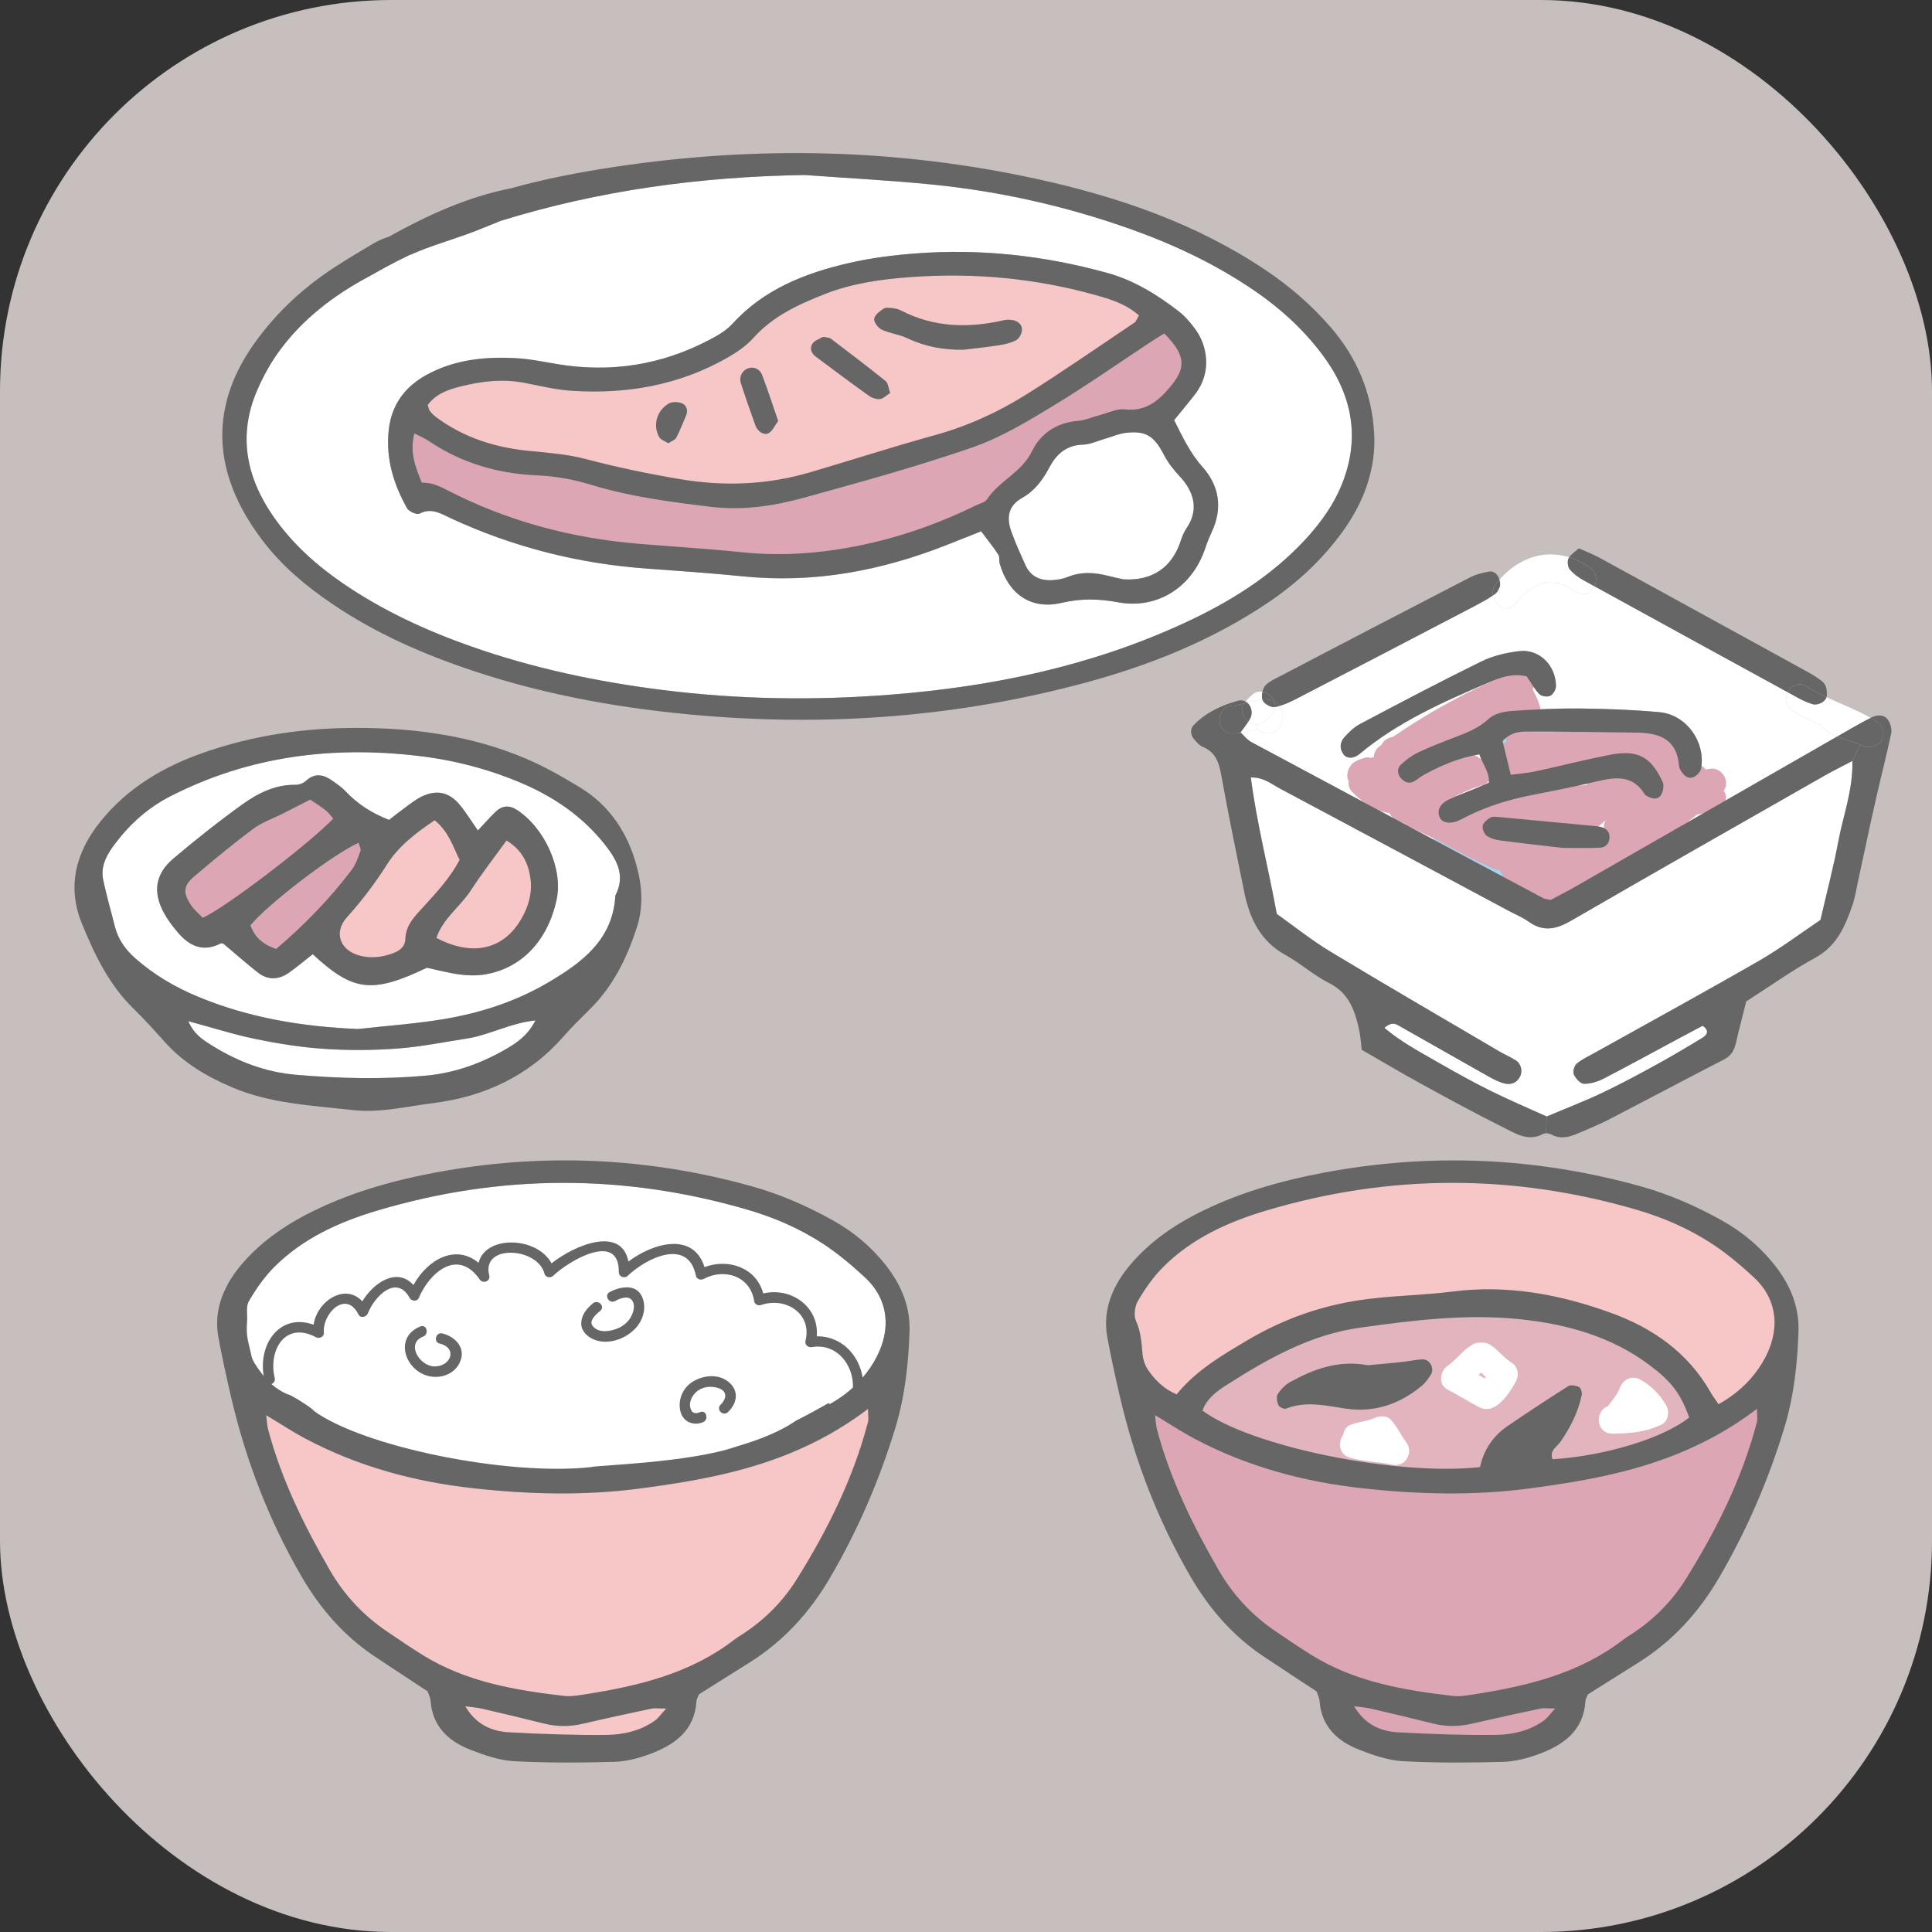 <?xml version="1.0" encoding="UTF-8"?>
<svg id="_レイヤー_2" data-name="レイヤー 2" xmlns="http://www.w3.org/2000/svg" width="109" height="109" viewBox="0 0 109 109">
  <rect x="0" y="0" width="109" height="109" fill="#333333" stroke="none"/>
  <defs>
    <style>
      .cls-1 {
        fill: #666;
      }

      .cls-1, .cls-2, .cls-3, .cls-4, .cls-5, .cls-6, .cls-7 {
        stroke-width: 0px;
      }

      .cls-2 {
        fill: #9ed8f5;
      }

      .cls-3 {
        fill: #c6bfbd;
      }

      .cls-4 {
        fill: #fff;
      }

      .cls-5 {
        fill: #dda6b5;
      }

      .cls-6 {
        fill: #f7c6c6;
      }

      .cls-7 {
        fill: #e1b4be;
      }
    </style>
  </defs>
  <rect class="cls-3" width="109" height="109" rx="22.064" ry="22.064"/>
  <g>
    <g>
      <path class="cls-4" d="m74.526,19.905c-1.048-1.369-2.313-2.52-3.741-3.496-2.184-1.496-4.554-2.615-7.038-3.496-3.62-1.285-7.35-2.121-11.171-2.502-2.384-.237-4.781-.359-7.17-.535-5.929.091-11.732.878-17.385,2.654.007.009.013.018.02.027-1.306.289-2.573.957-3.838,1.375-.698.23-1.588.514-2.217,1.02-.009-.006-.019-.01-.028-.017-.398.259-.817.489-1.233.714-1.935,1.044-3.65,2.36-4.956,4.14-.501.683-.919,1.446-1.257,2.224-1.101,2.539-.618,4.925.911,7.127,1.052,1.515,2.409,2.737,3.934,3.781,2.233,1.527,4.662,2.648,7.204,3.544,3.514,1.239,7.135,2.002,10.832,2.466,4.27.535,8.549.598,12.829.264,5.728-.446,11.302-1.604,16.556-4.025,2.559-1.178,4.935-2.642,6.868-4.733.898-.973,1.657-2.036,2.129-3.287,1.002-2.658.422-5.059-1.249-7.243Zm-6.158,10.104c-.144.308-.27.625-.379.947-.726,2.168-2.689,3.437-4.913,3.023-1.091-.203-2.093-.223-3.192.035-1.713.404-2.991-.501-3.481-2.218-.045-.162.008-.373-.077-.501-.278-.424-.598-.821-.971-1.32-.651.258-1.33.531-2.009.797-3.666,1.438-7.44,2.143-11.393,1.748-1.817-.181-3.642-.312-5.465-.442-3.857-.276-7.541-1.214-11.051-2.837-.562-.26-1.083-.618-1.766-.262-.15.077-.598-.117-.703-.302-.771-1.365-1.213-2.827-1.036-4.421.156-1.417.906-2.435,2.143-3.112,1.614-.882,3.366-1.04,5.154-.929.738.047,1.47.203,2.202.326,3.033.507,5.913.051,8.628-1.387.45-.236.919-.509,1.255-.878,1.776-1.953,4.096-2.863,6.572-3.435,1.218-.282,2.476-.442,3.723-.539,3.68-.288,7.296.112,10.854,1.093,1.517.418,2.822,1.229,4.047,2.176.355.276.657.637.925,1.0.673.909.961,2.417-.01,3.67-.381.491-.781.967-1.182,1.462.475.941.892,1.849,1.596,2.636.947,1.06,1.155,2.329.527,3.67Z"/>
      <path class="cls-4" d="m66.547,26.864c.846.892,1.091,1.922.401,2.928-.156.227-.259.499-.347.764-.489,1.454-1.588,2.232-3.224,2.129-.166-.037-.501-.103-.829-.188-.787-.207-1.561-.257-2.34.067-.257.104-.549.148-.829.166-.683.043-1.233-.197-1.527-.85-.278-.618-.56-1.235-.789-1.872-.302-.839-.154-1.488.594-1.91.744-.418,1.172-1.022,1.553-1.736.391-.732.949-1.245,1.873-1.273.438-.014.87-.225,1.306-.349.379-.108.752-.278,1.139-.32,1.136-.126,1.586.181,2.133,1.231.229.44.544.85.888,1.213Z"/>
      <path class="cls-5" d="m65.686,18.816c1.178,1.192,1.263,1.884.375,2.964-.669.817-1.413,1.46-2.608,1.318-.424-.049-.882.18-1.32.296-.44.114-.87.314-1.314.351-.448.04-.856.146-1.216.32l-.75-.825c.183-.11.365-.221.548-.332,1.904-1.15,3.727-2.435,5.588-3.66.233-.154.473-.294.696-.432Z"/>
      <path class="cls-6" d="m64.26,17.797c-.132.219-.166.347-.251.405-2.036,1.365-4.051,2.768-6.128,4.071-1.596.999-3.307,1.776-5.142,2.283-2.364.649-4.698,1.407-7.05,2.098-2.393.7-4.809.801-7.281.387-1.803-.302-3.581-.671-5.349-1.139-1.036-.274-2.129-.355-3.204-.46-1.91-.188-3.676-.746-5.232-1.892-.136-.101-.262-.223-.367-.355-.063-.083-.075-.203-.124-.347.456-.625,1.168-.874,1.877-1.05,1.166-.292,2.356-.432,3.561-.201.896.17,1.792.394,2.697.452,3.08.2,6.032-.31,8.745-1.853.541-.306,1.083-.671,1.492-1.127,1.109-1.239,2.549-1.896,4.041-2.482,1.559-.61,3.202-.837,4.852-.955,3.498-.253,6.953.055,10.341.996.876.243,1.758.495,2.524,1.17Zm-6.606.843c.028-.316-.207-.513-.511-.576-.162-.032-.343-.034-.503.002-1.997.462-3.942.415-5.805-.546-.148-.077-.324-.114-.489-.135-.168-.018-.381-.049-.499.034-.217.146-.503.359-.525.57-.022.193.223.515.428.611.458.213.991.267,1.444.484,1.004.477,2.046.663,3.151.649.675-.083,1.354-.148,2.024-.255.331-.051.677-.134.969-.292.162-.089.298-.351.316-.546Zm-7.433,3.53c-.101-.278-.115-.554-.258-.671-1.012-.815-2.046-1.6-3.082-2.385-.083-.065-.213-.069-.324-.091-.053-.012-.124-.02-.168.006-.188.105-.424.181-.538.343-.19.265-.085.552.166.742.993.746,1.989,1.488,2.999,2.21.172.122.424.211.627.189.185-.018.357-.203.578-.343Zm-6.819,2.243c.199-.142.314-.404.499-.663-.306-.886-.582-1.736-.898-2.575-.142-.375-.493-.511-.815-.389-.312.118-.505.472-.391.825.257.803.535,1.6.823,2.391.138.381.523.592.781.41Zm-4.708-.937c.135-.302.057-.6-.207-.716-.217-.095-.568-.105-.763.01-.677.403-.9,1.223-.535,1.882.091.164.337.239.513.355.19-.126.385-.183.45-.31.207-.393.361-.813.542-1.221Z"/>
      <path class="cls-5" d="m54.85,25.248c1.399-.482,2.717-1.237,4.004-2.009l.75.825c-.602.29-1.073.761-1.381,1.397-.58,1.195-1.855,1.665-2.541,2.721-.109.166-.391.221-.596.322-2.528,1.239-5.163,2.101-7.962,2.516-1.768.263-3.514.322-5.286.136-1.932-.199-3.869-.316-5.805-.475-3.796-.316-7.413-1.278-10.807-3.031-.251-.13-.511-.253-.779-.335-.203-.065-.428-.065-.653-.093-.349-.884-.697-1.697-.41-2.768.355.185.61.292.833.444,1.849,1.247,3.909,1.833,6.119,1.926,1.034.043,2.038.231,3.025.533,2.194.671,4.459.961,6.726,1.237,1.788.219,3.548-.034,5.255-.507,3.188-.88,6.385-1.758,9.51-2.837Z"/>
      <path class="cls-1" d="m57.062,30.007c.229.637.511,1.255.789,1.872.294.653.845.894,1.527.85.28-.018.572-.061.829-.166.779-.324,1.553-.274,2.34-.067.327.085.663.15.829.188,1.636.103,2.735-.675,3.224-2.129.089-.264.192-.536.347-.764.691-1.006.446-2.036-.401-2.928-.343-.363-.659-.773-.888-1.213-.546-1.05-.996-1.358-2.133-1.231-.387.042-.76.211-1.139.32-.436.124-.868.336-1.306.349-.923.028-1.482.54-1.873,1.273-.381.714-.809,1.318-1.553,1.736-.748.422-.896,1.071-.594,1.91Zm-.736,1.288c-.278-.424-.598-.821-.971-1.32-.651.258-1.33.531-2.009.797-3.666,1.438-7.44,2.143-11.393,1.748-1.817-.181-3.642-.312-5.465-.442-3.857-.276-7.541-1.214-11.051-2.837-.562-.26-1.083-.618-1.766-.262-.15.077-.598-.117-.703-.302-.771-1.365-1.213-2.827-1.036-4.421.156-1.417.906-2.435,2.143-3.112,1.614-.882,3.366-1.04,5.154-.929.738.047,1.47.203,2.202.326,3.033.507,5.913.051,8.628-1.387.45-.236.919-.509,1.255-.878,1.776-1.953,4.096-2.863,6.572-3.435,1.218-.282,2.476-.442,3.723-.539,3.68-.288,7.296.112,10.854,1.093,1.517.418,2.822,1.229,4.047,2.176.355.276.657.637.925,1.0.673.909.961,2.417-.01,3.67-.381.491-.781.967-1.182,1.462.475.941.892,1.849,1.596,2.636.947,1.06,1.155,2.329.527,3.67-.144.308-.27.625-.379.947-.726,2.168-2.689,3.437-4.913,3.023-1.091-.203-2.093-.223-3.192.035-1.713.404-2.991-.501-3.481-2.218-.045-.162.008-.373-.077-.501Zm9.735-9.516c.888-1.079.803-1.772-.375-2.964-.223.138-.463.278-.696.432-1.861,1.225-3.684,2.51-5.588,3.66-.183.111-.365.221-.548.332-1.286.771-2.605,1.527-4.004,2.009-3.125,1.079-6.322,1.957-9.51,2.837-1.707.473-3.467.726-5.255.507-2.267-.276-4.532-.566-6.726-1.237-.987-.302-1.991-.489-3.025-.533-2.21-.093-4.27-.679-6.119-1.926-.223-.152-.477-.259-.833-.444-.286,1.071.061,1.884.41,2.768.225.028.45.028.653.093.268.083.529.205.779.335,3.394,1.752,7.01,2.715,10.807,3.031,1.936.16,3.873.276,5.805.475,1.772.186,3.518.127,5.286-.136,2.798-.415,5.434-1.277,7.962-2.516.205-.101.487-.156.596-.322.686-1.056,1.961-1.525,2.541-2.721.308-.636.78-1.107,1.381-1.397.359-.174.768-.28,1.216-.32.444-.037.874-.237,1.314-.351.438-.116.896-.345,1.32-.296,1.196.142,1.94-.501,2.608-1.318Zm-2.052-3.577c.085-.057.119-.185.251-.405-.765-.675-1.648-.927-2.524-1.17-3.388-.941-6.843-1.249-10.341-.996-1.65.118-3.293.345-4.852.955-1.492.586-2.932,1.243-4.041,2.482-.408.456-.951.821-1.492,1.127-2.713,1.543-5.665,2.052-8.745,1.853-.906-.057-1.801-.282-2.697-.452-1.205-.231-2.395-.091-3.561.201-.708.175-1.421.424-1.877,1.05.049.144.061.265.124.347.105.132.231.255.367.355,1.557,1.147,3.323,1.705,5.232,1.892,1.075.105,2.168.186,3.204.46,1.768.468,3.546.837,5.349,1.139,2.473.414,4.888.314,7.281-.387,2.352-.691,4.686-1.448,7.05-2.098,1.835-.507,3.546-1.284,5.142-2.283,2.078-1.302,4.092-2.705,6.128-4.071Z"/>
      <path class="cls-1" d="m50.835,17.519c1.863.961,3.808,1.008,5.805.546.16-.035.341-.033.503-.002.304.063.539.26.511.576-.018.195-.154.458-.316.546-.292.158-.637.241-.969.292-.671.107-1.349.172-2.024.255-1.105.014-2.147-.172-3.151-.649-.454-.217-.987-.271-1.444-.484-.205-.097-.45-.418-.428-.611.022-.211.308-.424.525-.57.118-.083.331-.051.499-.034.166.02.341.057.489.135Z"/>
      <path class="cls-1" d="m46.881,19.114c1.036.785,2.07,1.57,3.082,2.385.144.116.158.393.258.671-.221.14-.393.326-.578.343-.203.022-.456-.067-.627-.189-1.01-.722-2.006-1.464-2.999-2.21-.251-.19-.355-.477-.166-.742.114-.162.351-.239.538-.343.043-.026.114-.018.168-.006.11.022.241.026.324.091Z"/>
      <path class="cls-1" d="m43.902,23.75c-.185.259-.3.521-.499.663-.259.182-.643-.029-.781-.41-.288-.791-.566-1.588-.823-2.391-.114-.353.079-.707.391-.825.322-.122.673.014.815.389.316.838.592,1.689.898,2.575Z"/>
      <path class="cls-1" d="m38.487,22.76c.265.116.342.414.207.716-.181.408-.335.829-.542,1.221-.065.127-.26.184-.45.31-.175-.116-.422-.192-.513-.355-.365-.659-.142-1.48.535-1.882.196-.114.547-.104.763-.01Z"/>
      <path class="cls-1" d="m77.525,24.405c-.13-2.218-.959-4.215-2.431-5.919-1.089-1.265-2.334-2.34-3.721-3.267-3.909-2.616-8.273-4.11-12.813-5.109-7.954-1.746-15.972-1.9-24.012-.675-1.914.293-3.82.656-5.687,1.182-2.474.48-4.767,1.534-6.972,2.764-.015.003-.032.003-.046.008-.268.087-.532.205-.775.348-.738.436-1.474.876-2.192,1.342-1.742,1.132-3.253,2.527-4.467,4.21-2.03,2.815-2.494,5.84-.949,9.035.369.765.842,1.494,1.355,2.172,1.078,1.425,2.433,2.559,3.909,3.561,2.478,1.687,5.193,2.869,8.021,3.808,4.195,1.393,8.512,2.141,12.914,2.51,7.3.608,14.496.049,21.568-1.857,3.654-.987,7.144-2.385,10.309-4.516,1.63-1.097,3.05-2.407,4.201-3.996,1.21-1.665,1.91-3.546,1.79-5.602Zm-1.75,2.743c-.472,1.251-1.231,2.314-2.129,3.287-1.934,2.091-4.309,3.555-6.868,4.733-5.254,2.421-10.829,3.579-16.556,4.025-4.28.334-8.559.271-12.829-.264-3.698-.464-7.318-1.227-10.832-2.466-2.541-.896-4.97-2.016-7.204-3.544-1.525-1.044-2.883-2.265-3.934-3.781-1.529-2.202-2.012-4.587-.911-7.127.337-.778.755-1.541,1.257-2.224,1.306-1.78,3.021-3.096,4.956-4.14.247-.133.492-.271.736-.413.004-.002.009-.003.013-.005.111-.055.219-.114.325-.175.437-.237.881-.46,1.328-.674.024-.004.049-.011.074-.022,1.018-.455,2.088-.761,3.135-1.138.653-.234,1.287-.511,1.93-.766,5.576-1.722,11.297-2.491,17.141-2.58,2.389.176,4.787.298,7.17.535,3.822.381,7.551,1.217,11.171,2.502,2.484.882,4.854,2.001,7.038,3.496,1.428.976,2.693,2.127,3.741,3.496,1.671,2.184,2.251,4.585,1.249,7.243Z"/>
    </g>
    <g>
      <path class="cls-4" d="m101.133,40.093c-.406-.259-.442-.7-.274-1.038.205.111.41.223.616.335.249.136.513.249.783.335.276.089.706-.11.791-.391.827.389,1.689.712,2.488,1.168-.395.195-.779.412-1.16.633-.245.14-.489.28-.734.42-.243-.101-.475-.225-.697-.403-.089-.073-.152-.15-.196-.231-.554-.246-1.103-.503-1.618-.831Z"/>
      <path class="cls-2" d="m91.711,41.324l-.016,1.164c-.27,0-.572.035-.91.102-1.399.276-2.782.629-4.177.931-.43.091-.874.12-1.373.188-.168-.685-.314-1.287-.464-1.904.54-.564,1.079-.535,1.58-.533,1.788,0,3.573.028,5.359.051Z"/>
      <path class="cls-4" d="m84.596,32.702c1.073-1.214,2.508-1.707,3.934-1.263-.014.02-.028.04-.037.061-.083.162-.045.483.069.623.211.255.499.462.791.622.201.11.4.221.602.331-.183.379-.612.618-1.056.308-1.33-.929-2.421-.55-3.384.667-.463.584-1.184.136-1.288-.456.045-.028.087-.057.13-.088.162-.119.231-.367.27-.436.014-.133,0-.259-.032-.369Z"/>
      <path class="cls-2" d="m83.653,46.592c-.034.178.087.468.237.57.219.152.517.223.789.259,1.241.162,2.484.298,3.469.414.886,0,1.51.024,2.129-.012.095-.006.179-.027.253-.069l.57.995c-.728.418-1.456.836-2.184,1.253-.491.282-.995.539-1.427.771-.207-.047-.33-.049-.424-.101-2.072-1.105-4.143-2.21-6.213-3.317l.554-1.038c.192.12.48.132.803.01.16-.061.31-.142.464-.221.369-.188.744-.355,1.123-.503l.215.57c-.162.107-.329.263-.357.418Z"/>
      <path class="cls-4" d="m81.065,59.899c-1.002-.578-2.036-1.124-2.959-1.91.473-.407.712-.18.945-.049,1.642.925,3.275,1.862,4.919,2.786.294.166.606.33.929.406.347.079.679-.032.862-.394.15-.296.067-.714-.229-.907-.286-.186-.606-.318-.9-.489-3.2-1.881-6.408-3.743-9.585-5.661-1.069-.645-2.052-1.438-3.011-2.119-.482-2.63-1.132-5.106-1.464-7.699.724-.018,1.166.375,1.65.631,4.284,2.281,8.559,4.574,12.839,6.864.403.215.833.393,1.204.653.821.58,1.543.414,2.366-.061,4.745-2.747,9.512-5.454,14.273-8.169.487-.278.99-.525,1.606-.849.035,1.663-.517,3.058-.785,4.497-.272,1.456-.651,2.891-1.016,4.473-1.103.74-2.245,1.602-3.477,2.311-3.066,1.766-6.174,3.461-9.264,5.187-.345.194-.716.359-1.014.612-.138.116-.229.458-.158.611.104.225.373.521.572.523.375.004.779-.124,1.119-.298,1.421-.734,2.822-1.505,4.23-2.261.452-.241.904-.479,1.342-.712.401.262.259.509.002.667-.876.536-1.76,1.059-2.662,1.553-1.0.55-2.009,1.091-3.039,1.578-.979.462-1.991.85-3.096,1.318-1.034-.469-2.127-.931-3.189-1.458-1.022-.509-2.02-1.065-3.011-1.634Z"/>
      <path class="cls-4" d="m71.249,39.533c.102.195.468.396.675.359.004,0,.006-.002.01-.002-.01.162-.081.328-.229.476-.095.095-.19.19-.284.284-.32.32-.716.278-.996.069.068-.101.132-.205.164-.316.085-.29-.024-.588-.221-.758.282-.073.566-.15.856-.177.006.024.016.045.026.065Z"/>
      <path class="cls-4" d="m87.459,39.256c.162-.079.326-.349.326-.536-.002-1.182-.939-2.118-2.072-1.985-.726.085-1.48.261-2.133.58-2.305,1.13-4.576,2.328-6.845,3.528-.343.181-.645.473-.904.769-.235.273-.268.621-.033.945.189.257.57.259.904-.02,2.176-1.817,4.737-2.946,7.31-4.043.622-.264,1.274-.523,2.117-.339.258.375.45.732.724,1.01.12.122.448.168.606.091Zm-17.45,2.086c.262-.041.521-.108.778-.176.057-.016.114-.027.171-.041.051.057.111.109.183.152.342.201.902.108,1.079-.282.17-.371.231-.7.042-1.081-.016-.032-.036-.063-.055-.091.335-.099.661-.256.975-.418,3.338-1.726,6.671-3.465,10.002-5.205.355-.188.713-.377,1.044-.604.105.592.825,1.04,1.288.456.963-1.217,2.054-1.596,3.384-.667.444.31.872.071,1.056-.308,3.632,1.999,7.267,3.99,10.903,5.978-.168.338-.132.779.274,1.038.515.328,1.064.584,1.618.831.044.081.107.158.196.231.221.178.454.302.697.403-4.181,2.397-8.36,4.796-12.543,7.192l-.57-.995c.16-.089.264-.256.278-.49.019-.341-.168-.523-.47-.604-.162-.043-.335-.057-.503-.073-1.754-.166-3.506-.333-5.258-.493-.168-.016-.369-.04-.499.035-.021.014-.046.028-.067.043l-.215-.57c.839-.328,1.707-.566,2.599-.74,1.231-.242,2.464-.485,3.686-.777,1.052-.251,2.038-.381,2.713.728.026.043.087.071.136.101.266.154.588.221.767-.039.132-.195.201-.562.109-.761-.533-1.143-1.113-1.626-2.109-1.626l.016-1.164c.211.002.424.006.635.008,1.265.015,2.265.371,2.378,1.862.008.108.065.221.126.316.162.257.395.462.699.332.18-.079.391-.292.422-.474.268-1.513-.829-3.048-2.346-3.189-1.476-.136-2.963-.191-4.447-.207-1.312-.014-2.626.048-3.934.142-.432.032-.951.158-1.249.436-.57.531-1.241.787-1.932,1.052-.693.267-1.387.531-2.056.849-.353.168-.677.416-.965.681-.235.217-.213.531-.006.771.195.227.462.343.758.168.197-.115.373-.267.572-.375.947-.511,1.926-.939,3.098-1.139.175.562.578.982.536,1.6-.26.112-.466.205-.673.292-.529.217-1.064.416-1.581.657-.483.225-.661.564-.55.931.035.122.11.215.209.28l-.554,1.038c-3.421-1.827-6.839-3.658-10.256-5.491-.219-.116-.385-.335-.586-.523Z"/>
      <path class="cls-4" d="m71.223,39.468c-.29.028-.574.105-.856.177h-.002c-.032-.028-.065-.049-.101-.069.012-.016.026-.03.039-.043.095-.095.19-.19.284-.284.2-.199.428-.259.639-.223-.038.152-.043.318-.004.442Z"/>
      <path class="cls-4" d="m69.99,41.322c.156-.213.263-.343.353-.483.025-.04.053-.081.081-.12.28.209.677.251.996-.069.095-.095.19-.19.284-.284.148-.148.219-.314.229-.476.093-.018.183-.039.274-.067.02.028.04.059.055.091.189.381.128.71-.042,1.081-.178.391-.738.483-1.079.282-.073-.043-.132-.095-.183-.152-.057.014-.114.026-.171.041-.257.067-.515.135-.778.176-.006-.008-.014-.014-.02-.02Z"/>
      <path class="cls-5" d="m96.389,43.386c-.05.013-.1.023-.15.035-.12-.178-.328-.291-.626-.26-.204.021-.409.039-.613.056-.003-.023-.002-.045-.007-.069-.084-.412-.024-.887-.253-1.261-.337-.551-.867-.757-1.482-.869-.363-.066-.677.07-.849.32-.24-.113-.481-.225-.73-.32-.293-.112-.553-.014-.733.176-.023-.002-.044-.007-.068-.007-1.071 0-2.139.015-3.189.125-.219.003-.438.004-.656.001-.186-.002-.371-.015-.557-.029-.041-.003-.073-.007-.1-.011-.415-.559-1.484-.189-1.403.607-.338.115-.674.246-1.005.402-.242.114-.36.315-.386.531-.033-.011-.066-.022-.101-.029-.134-.122-.303-.204-.496-.215-.799-.043-1.58.148-2.356.366-.024.004-.047.008-.071.012.018-.092.021-.185.008-.277,1.734-.462,3.602-1.027,4.842-2.207.112.304.381.527.733.527.412,0,.813-.359.789-.789-.025-.463-.249-.885-.456-1.293.01-.026.024-.049.034-.075.203-.536-.43-1.183-.971-.971-2.45.962-4.769,2.218-6.94,3.702-.054.016-.109.031-.163.047-.246.072-.404.224-.485.406-.032.023-.065.045-.097.068-.234.168-.336.4-.344.631-.009.002-.019.004-.028.006-.049.013-.099.025-.148.038-.136-.044-.295-.04-.475.035-.153.063-.326.112-.462.208-.333.234-.49.725-.306,1.075-.027.212.035.438.223.628.633.641,1.312,1.042,2.085,1.179.082.17.223.318.434.405.139.058.276.122.413.183.052.049.112.095.187.132.512.252,1.03.492,1.546.733,1.042.561,2.072,1.147,3.16,1.618.01.006.019.011.029.017l.002-.003c.063.027.124.057.187.083.094.039.183.054.267.055.047.169.151.33.334.457.225.156.454.285.685.391.23.136.46.272.696.398.15.08.296.105.433.095.139.459.67.822,1.153.497.996-.672,1.958-1.394,2.934-2.096,1.787-.486,3.409-1.664,4.864-2.881.233-.069.463-.105.67-.073.794.119,1.224-.823.858-1.286.393-.525-.121-1.402-.858-1.223Zm-5.867,3.499c-.224.152-.445.309-.666.466-.042-.01-.085-.017-.129-.02-.003-.084-.023-.166-.058-.246.301-.282.609-.555.933-.81-.126.184-.142.406-.081.609Zm-6.933-2.569c.345-.096.518-.337.555-.601.07.022.143.037.222.036,1.857-.01,3.706-.147,5.555-.309-.311.16-.441.52-.387.848-1.335.098-2.668.057-3.972-.314-.536-.152-.901.233-.965.659-.199-.096-.402-.186-.614-.265-.594-.221-1.101.427-.969.966-.286-.149-.572-.295-.862-.435.468-.231.941-.449,1.436-.587Z"/>
      <path class="cls-1" d="m106.513,40.606c.148.201.233.539.183.781-.27,1.282-.604,2.553-.892,3.834-.34,1.504-.653,3.013-.981,4.521-.097.446-.166.904-.314,1.331-.41,1.184-.872,2.295-2.093,2.96-1.302.709-2.514,1.581-3.895,2.464-.178.707-.393,1.521-.582,2.342-.095.41-.26.72-.661.927-2.182,1.125-4.351,2.279-6.531,3.408-.556.288-1.143.519-1.719.768-.481.207-.965.345-1.482.075-.087-.045-.213-.079-.322-.079l.038-.947c1.105-.468,2.117-.856,3.096-1.318,1.03-.487,2.038-1.028,3.039-1.578.902-.493,1.786-1.016,2.662-1.553.257-.158.399-.405-.002-.667-.438.233-.89.471-1.342.712-1.409.756-2.81,1.527-4.23,2.261-.339.174-.744.302-1.119.298-.199-.002-.468-.298-.572-.523-.071-.154.019-.495.158-.611.298-.253.669-.418,1.014-.612,3.09-1.726,6.198-3.421,9.264-5.187,1.231-.709,2.374-1.571,3.477-2.311.365-1.582.744-3.017,1.016-4.473.268-1.438.821-2.833.785-4.497l.432-.925c.045.019.093.039.138.059.913.412,1.671-.805.797-1.362-.112-.071-.225-.138-.339-.201.014-.008.028-.016.041-.022.33-.16.707-.188.935.124Z"/>
      <path class="cls-1" d="m105.876,40.705c.874.557.117,1.774-.797,1.362-.045-.02-.093-.04-.138-.059-.436-.176-.878-.276-1.298-.45.245-.14.489-.28.734-.42.381-.221.765-.438,1.16-.633.114.063.227.131.339.201Z"/>
      <path class="cls-1" d="m101.474,39.391c-.205-.112-.41-.225-.616-.335.186-.371.618-.612,1.071-.324.359.229.734.422,1.119.604-.085.28-.515.48-.791.391-.27-.087-.535-.199-.783-.335Z"/>
      <path class="cls-1" d="m92.793,44.815c-.675-1.109-1.661-.979-2.713-.728-1.222.292-2.455.535-3.686.777-.892.174-1.76.412-2.599.74-.379.148-.754.316-1.123.503-.154.079-.304.16-.464.221-.323.122-.611.111-.803-.01-.099-.065-.173-.158-.209-.28-.111-.367.067-.706.55-.931.517-.241,1.052-.44,1.581-.657.207-.087.412-.179.673-.292.042-.618-.361-1.038-.536-1.6-1.172.199-2.151.627-3.098,1.139-.199.108-.375.26-.572.375-.296.175-.562.059-.758-.168-.207-.241-.229-.554.006-.771.288-.265.612-.513.965-.681.669-.318,1.363-.582,2.056-.849.691-.264,1.361-.521,1.932-1.052.298-.278.817-.404,1.249-.436,1.308-.095,2.622-.156,3.934-.142,1.484.016,2.971.071,4.447.207,1.517.14,2.614,1.675,2.346,3.189-.031.181-.243.395-.422.474-.304.13-.536-.075-.699-.332-.061-.094-.118-.207-.126-.316-.113-1.491-1.113-1.847-2.378-1.862-.211-.002-.424-.006-.635-.008-1.786-.024-3.571-.051-5.359-.051-.501-.002-1.04-.032-1.58.533.15.617.296,1.219.464,1.904.499-.067.943-.097,1.373-.188,1.395-.302,2.778-.655,4.177-.931.337-.067.639-.102.91-.102.997,0,1.576.483,2.109,1.626.092.199.024.566-.109.761-.179.261-.501.193-.767.039-.049-.029-.11-.057-.136-.101Z"/>
      <path class="cls-1" d="m90.529,47.755c-.073.042-.158.063-.253.069-.619.035-1.243.012-2.129.012-.985-.116-2.228-.253-3.469-.414-.272-.036-.57-.107-.789-.259-.15-.103-.27-.393-.237-.57.028-.156.195-.312.357-.418.022-.016.046-.029.067-.043.13-.075.331-.051.499-.035,1.752.16,3.504.328,5.258.493.168.016.341.03.503.073.302.081.489.263.47.604-.014.233-.119.401-.278.49Z"/>
      <path class="cls-1" d="m90.224,31.459c1.999,1.087,3.992,2.186,5.986,3.281,1.845,1.012,3.692,2.02,5.535,3.038.395.219.811.434,1.136.738.162.152.213.511.182.759-.002.02-.006.04-.014.059-.385-.181-.76-.375-1.119-.604-.454-.288-.886-.047-1.071.324-3.636-1.989-7.271-3.98-10.903-5.978.162-.335.13-.781-.259-1.054-.383-.268-.776-.462-1.166-.584.124-.188.353-.325.546-.503.432.196.803.336,1.147.523Z"/>
      <path class="cls-1" d="m89.697,32.023c.389.273.42.719.259,1.054-.202-.11-.401-.221-.602-.331-.292-.16-.58-.367-.791-.622-.114-.14-.152-.462-.069-.623.01-.022.024-.041.037-.061.391.122.783.316,1.166.584Z"/>
      <path class="cls-1" d="m84.628,33.071c-.04.069-.108.317-.27.436-.043.032-.085.061-.13.088-.039-.215.004-.45.172-.661.063-.081.128-.158.197-.233.032.11.045.237.032.369Z"/>
      <path class="cls-1" d="m84.596,32.702c-.069.075-.134.152-.197.233-.168.211-.211.446-.172.661-.331.227-.689.416-1.044.604-3.33,1.74-6.663,3.479-10.002,5.205-.314.162-.639.32-.975.418-.083-.114-.197-.199-.326-.259-.106-.274-.365-.493-.655-.539.022-.098.059-.193.105-.266.136-.221.422-.369.671-.497,3.633-1.9,7.269-3.796,10.913-5.675.343-.178.738-.28,1.123-.343.243-.04.471.158.558.458Z"/>
      <path class="cls-1" d="m84.012,38.495c-2.573,1.097-5.134,2.226-7.31,4.043-.334.278-.714.276-.904.02-.235-.324-.201-.673.033-.945.259-.296.56-.588.904-.769,2.269-1.2,4.54-2.397,6.845-3.528.653-.32,1.407-.495,2.133-.58,1.133-.133,2.07.803,2.072,1.985,0,.188-.164.458-.326.536-.158.077-.485.032-.606-.091-.274-.278-.466-.635-.724-1.01-.843-.183-1.496.075-2.117.339Z"/>
      <path class="cls-1" d="m72.207,39.823c-.091.028-.181.049-.274.067.01-.112-.01-.223-.052-.326.129.059.243.144.326.259Z"/>
      <path class="cls-1" d="m71.923,39.892c-.207.037-.572-.164-.675-.359-.01-.02-.02-.041-.026-.065.02-.002.04-.004.059-.006.193-.016.412.016.6.102.042.103.061.213.052.326-.004,0-.006.002-.01.002Z"/>
      <path class="cls-1" d="m71.223,39.468c-.039-.124-.034-.29.004-.442.29.045.549.265.655.539-.187-.087-.406-.118-.6-.102-.02.002-.04.004-.059.006Z"/>
      <path class="cls-1" d="m70.366,39.645c.197.17.306.468.221.758-.032.111-.096.215-.164.316-.308-.227-.475-.655-.246-1.026.063-.014.124-.03.187-.048h.002Z"/>
      <path class="cls-1" d="m70.177,39.693c.024-.04.053-.079.087-.116.035.02.069.041.101.069-.063.018-.124.034-.187.048Z"/>
      <path class="cls-1" d="m69.99,41.322c.006.006.014.012.02.02-.146.024-.294.04-.442.043-1.018.028-1.016-1.551,0-1.578.14-.004.371-.053.61-.114-.229.371-.061.799.246,1.026-.028.039-.055.081-.081.12-.091.14-.197.27-.353.483Z"/>
      <path class="cls-1" d="m70.264,39.576c-.034.037-.063.077-.087.116-.239.061-.47.11-.61.114-1.016.028-1.018,1.606,0,1.578.148-.004.296-.02.442-.043.201.188.367.406.586.523,3.417,1.833,6.835,3.664,10.256,5.491,2.07,1.107,4.141,2.212,6.213,3.317.095.051.217.053.424.101.432-.233.935-.49,1.427-.771.728-.416,1.456-.834,2.184-1.253,4.183-2.396,8.362-4.795,12.543-7.192.42.173.862.274,1.298.45l-.432.925c-.616.324-1.119.57-1.606.849-4.761,2.715-9.528,5.422-14.273,8.169-.823.475-1.545.641-2.366.061-.371-.26-.801-.438-1.204-.653-4.28-2.291-8.555-4.583-12.839-6.864-.483-.256-.925-.649-1.65-.631.332,2.593.983,5.069,1.464,7.699.959.68,1.942,1.474,3.011,2.119,3.177,1.918,6.385,3.78,9.585,5.661.294.172.614.304.9.489.296.193.379.611.229.907-.184.363-.515.473-.862.394-.324-.077-.635-.24-.929-.406-1.644-.923-3.277-1.86-4.919-2.786-.233-.13-.472-.357-.945.049.923.785,1.957,1.331,2.959,1.91.991.568,1.989,1.125,3.011,1.634,1.062.527,2.155.989,3.189,1.458l-.038.947c-.057,0-.11.01-.152.032-.854.462-1.571-.019-2.263-.365-1.582-.789-3.137-1.638-4.69-2.49-1.097-.6-2.17-1.243-3.293-1.888-.049-.395-.071-.793-.158-1.178-.241-1.067-.578-2.036-1.691-2.591-.863-.43-1.599-1.109-2.447-1.574-1.427-.785-2.03-2.068-2.334-3.559-.444-2.182-.894-4.365-1.289-6.554-.13-.717-.302-1.322-1.042-1.63-.199-.083-.363-.277-.507-.448-.207-.247-.219-.572-.012-.787.689-.712,1.571-1.119,2.51-1.377.146-.039.286-.018.405.049Z"/>
    </g>
    <g>
      <path class="cls-6" d="m98.948,72.064c1.592,1.476,1.428,3.463.284,5.124-.545.789-1.257,1.468-2.275,2.038-.201-.3-.337-.477-.446-.669-1.278-2.251-3.275-3.638-5.637-4.492-2.87-1.038-5.824-1.591-8.91-1.198-1.582.203-3.191.223-4.773.42-2.403.298-4.655,1.056-6.758,2.296-1.48.874-2.95,1.733-4.049,3.086-.746-.318-1.217-.813-1.608-1.369-.183-.264-.296-.62-.322-.943-.053-.626-.089-1.225-.361-1.825-.14-.307-.075-.831.105-1.136.399-.679.862-1.35,1.417-1.906,1.614-1.62,3.66-2.547,5.799-3.187,6.961-2.078,13.954-2.089,20.934-.049,1.484.434,2.906,1.052,4.203,1.892.854.554,1.647,1.223,2.397,1.918Z"/>
      <path class="cls-7" d="m93.09,77.035c1.218.921,1.717,1.569,2.214,2.938-1.456,1.166-4.735,2.17-7.709,2.358-.197-.483.245-.7.448-.992.56-.809.995-1.669,1.198-2.632.03-.14-.047-.399-.148-.448-.177-.087-.472-.142-.616-.051-1.158.73-2.3,1.486-3.431,2.257-.829.566-1.344,1.373-1.545,2.308-4.72.517-12.908-1.152-15.66-3.187.243-.677.805-1.089,1.367-1.448,2.322-1.478,4.704-2.832,7.492-3.226,3.005-.426,6.038-.795,9.051-.483,2.608.27,5.168.965,7.34,2.607Zm-12.357.515c.219-.357-.079-.882-.487-.856-.395.024-.785.111-1.18.152-.677.071-1.355.131-1.882.18-1.703-.31-3.07.229-4.386.943-.282.152-.537.418-.71.693-.093.146-.039.44.045.623.049.111.324.233.432.188,1.125-.448,2.233-.166,3.358,0,1.61.239,3.035-.247,4.278-1.273.211-.176.387-.412.533-.649Z"/>
      <path class="cls-5" d="m83.062,97.245c1.277-.298,2.559-.576,3.842-.846.211-.043.44-.006.835-.006-.28.302-.43.531-.639.681-.821.586-1.788.799-2.756.809-1.823.016-3.65-.049-5.471-.148-.981-.054-1.861-.434-2.473-1.47.324.045.653.069.971.142,1.168.271,2.332.547,3.492.839.736.183,1.462.174,2.2,0Z"/>
      <path class="cls-5" d="m65.167,79.842c.856.515,1.519.955,2.22,1.326,2.962,1.571,6.148,2.431,9.455,2.796,3.123.347,6.263.43,9.392.02,2.887-.381,5.746-.868,8.465-1.981,1.533-.629,2.971-1.411,4.427-2.514,0,.369.042.574-.006.754-.833,3.176-2.281,6.079-4.007,8.845-.791,1.268-1.841,2.322-3.11,3.137-.144.093-.29.183-.426.288-2.482,1.91-5.408,2.61-8.415,3.08-.395.061-.803.135-1.192.089-2.786-.324-5.535-.793-7.975-2.308-.677-.42-1.338-.87-1.999-1.318-1.348-.908-2.435-2.076-3.242-3.475-1.454-2.526-2.739-5.13-3.486-7.967-.041-.16-.045-.328-.101-.771Z"/>
      <path class="cls-4" d="m85.245,76.849c-.442-.262-.735-.72-1.184-.987-.177-.105-.348-.13-.505-.105-.152-.021-.319.006-.489.105-.533.309-.884.831-1.381,1.184-.449.32-.57,1.07,0,1.363.602.309,1.173.677,1.776.986.905.465,1.718-.802,2.066-1.467.201-.383.099-.853-.283-1.08Zm-1.831.715c.047-.043.096-.084.144-.123.092.079.181.164.269.25-.02.025-.039.051-.06.075-.118-.067-.236-.134-.353-.202Z"/>
      <path class="cls-4" d="m79.288,81.313c.112.126-.087-.131-.085-.127-.087-.135-.167-.274-.25-.411-.136-.226-.279-.448-.455-.646-.254-.286-.641-.26-.957-.124-.436.189-.935.202-1.381.395-.22.095-.34.315-.373.549-.311.393-.266,1.099.364,1.289.768.231,1.588.214,2.368.395.789.183,1.293-.727.768-1.319Z"/>
      <path class="cls-4" d="m94.012,79.302c-.325-.59-.877-1.142-1.467-1.467-.478-.263-.978-.008-1.159.471-.147.388-.435.706-.682,1.043-.747.246-.663,1.536.259,1.535.075,0,.148-.002.222-.003.021.001.041,0,.062-.001.866-.018,1.677-.124,2.482-.499.397-.185.475-.731.283-1.08Z"/>
      <path class="cls-1" d="m100.209,71.486c.821,1.069,1.306,2.279,1.259,3.648-.065,1.829-.257,3.63-.795,5.404-.902,2.968-2.117,5.785-3.68,8.461-1.142,1.959-2.62,3.589-4.552,4.799-.967.606-1.93,1.216-2.851,1.794-.065.168-.136.27-.142.379-.107,1.693-1.257,2.484-2.658,3.001-.633.233-1.326.412-1.995.43-1.884.049-3.773.065-5.651-.039-.833-.045-1.675-.341-2.465-.649-1.239-.483-2.131-1.318-2.233-2.76-.012-.164-.099-.322-.164-.525-.979-.645-1.979-1.3-2.975-1.963-1.746-1.162-3.082-2.699-4.134-4.505-1.853-3.184-3.157-6.588-3.99-10.165-.258-1.107-.503-2.225-.708-3.338-.3-1.61.349-3.041,1.415-4.244.992-1.123,2.192-1.987,3.526-2.68,2.307-1.198,4.769-1.904,7.302-2.38,5.994-1.122,11.937-.866,17.813.766,1.602.444,3.12,1.107,4.574,1.912,1.217.675,2.259,1.554,3.104,2.655Zm-.977,5.702c1.144-1.661,1.308-3.648-.284-5.124-.75-.695-1.543-1.363-2.397-1.918-1.296-.841-2.719-1.458-4.203-1.892-6.981-2.04-13.973-2.029-20.934.049-2.139.639-4.185,1.567-5.799,3.187-.554.556-1.018,1.227-1.417,1.906-.18.306-.245.829-.105,1.136.272.6.308,1.2.361,1.825.026.324.138.679.322.943.391.556.862,1.052,1.608,1.369,1.099-1.354,2.569-2.212,4.049-3.086,2.103-1.241,4.355-1.999,6.758-2.296,1.582-.198,3.191-.217,4.773-.42,3.086-.393,6.04.16,8.91,1.198,2.362.854,4.359,2.241,5.637,4.492.109.192.245.369.446.669,1.018-.57,1.731-1.249,2.275-2.038Zm-.113,3.054c.047-.179.006-.385.006-.754-1.456,1.103-2.894,1.885-4.427,2.514-2.719,1.113-5.578,1.601-8.465,1.981-3.129.41-6.269.328-9.392-.02-3.307-.365-6.493-1.225-9.455-2.796-.7-.371-1.363-.811-2.22-1.326.055.444.059.612.101.771.748,2.837,2.032,5.442,3.486,7.967.807,1.399,1.894,2.567,3.242,3.475.661.448,1.322.898,1.999,1.318,2.441,1.515,5.189,1.985,7.975,2.308.389.045.797-.028,1.192-.089,3.007-.47,5.933-1.17,8.415-3.08.136-.105.282-.196.426-.288,1.269-.815,2.318-1.869,3.11-3.137,1.726-2.766,3.175-5.669,4.007-8.845Zm-3.816-.27c-.497-1.369-.996-2.017-2.214-2.938-2.172-1.642-4.731-2.336-7.34-2.607-3.013-.312-6.046.057-9.051.483-2.788.394-5.17,1.748-7.492,3.226-.562.359-1.125.771-1.367,1.448,2.752,2.034,10.941,3.704,15.66,3.187.201-.935.716-1.742,1.545-2.308,1.131-.771,2.273-1.527,3.431-2.257.144-.091.438-.035.616.051.101.049.178.308.148.448-.203.963-.637,1.823-1.198,2.632-.203.292-.645.509-.448.992,2.974-.188,6.253-1.192,7.709-2.358Zm-7.565,16.42c-.395,0-.624-.037-.835.006-1.282.27-2.565.549-3.842.846-.738.174-1.464.183-2.2,0-1.16-.292-2.325-.568-3.492-.839-.318-.073-.647-.097-.971-.142.612,1.036,1.492,1.416,2.473,1.47,1.821.099,3.648.164,5.471.148.969-.01,1.936-.223,2.756-.809.209-.15.359-.379.639-.681Z"/>
      <path class="cls-1" d="m80.245,76.693c.408-.026.706.499.487.856-.146.236-.322.473-.533.649-1.243,1.026-2.668,1.512-4.278,1.273-1.125-.166-2.233-.448-3.358,0-.109.046-.383-.077-.432-.188-.085-.183-.138-.477-.045-.623.174-.274.428-.54.71-.693,1.316-.715,2.683-1.253,4.386-.943.527-.049,1.206-.109,1.882-.18.395-.041.785-.129,1.18-.152Z"/>
    </g>
    <g>
      <path class="cls-6" d="m29.906,49.412c.17.939-.097,1.815-.6,2.604-1.012,1.592-2.727,1.932-4.686.9.371-1.103,1.359-1.774,1.963-2.711.612-.945,1.308-1.837,1.993-2.786.837.505,1.188,1.2,1.33,1.993Z"/>
      <path class="cls-4" d="m30.207,57.571c-.42.835-1.028,1.251-1.663,1.618-1.399.807-2.896,1.35-4.512,1.496-2.45.221-4.907.164-7.35-.05-1.667-.144-3.222-.724-4.652-1.606-.529-.328-1.077-.645-1.405-1.417,1.35.363,2.577.758,3.832,1.014,1.28.263,2.585.468,3.891.552,1.361.089,2.739.079,4.1-.024,1.304-.097,2.595-.363,3.891-.562,1.272-.195,2.431-.874,3.869-1.022Z"/>
      <path class="cls-6" d="m24.525,46.275c.797.661,1.034,1.482,1.405,2.241-.525.998-1.257,1.786-1.981,2.583-.493.545-1.052,1.05-1.079,1.871-.016.47-.347.688-.74.829-.6.213-1.205.284-1.837.117-1.123-.296-1.486-1.316-.718-2.168.839-.929,1.585-1.91,2.257-2.975.633-1.004,1.588-1.754,2.693-2.496Z"/>
      <path class="cls-5" d="m20.228,47.551c.042.16.15.337.106.462-.132.373-.266.765-.501,1.073-1.241,1.64-2.666,3.104-4.256,4.453-.841-.294-1.231-.738-1.448-1.336,1.044-1.247,4.676-4.017,6.099-4.652Z"/>
      <path class="cls-5" d="m18.369,45.712c.168.128.29.316.428.473-1.448,1.494-6.121,5.047-7.36,5.592-.211-.223-.479-.44-.661-.714-.468-.705-.432-1.101.191-1.628,1.085-.918,2.178-1.825,3.317-2.674.489-.367,1.099-.572,1.654-.853.489-.246.975-.497,1.56-.795.223.15.56.355.87.598Z"/>
      <path class="cls-4" d="m12.633,53.267c.707.594,1.296,1.123,1.924,1.608.562.436,1.174.408,1.744.004.464-.328.898-.697,1.342-1.044,2.281,2.115,3.352,2.239,6.44.765.612.13,1.217.292,1.835.377.446.059.914.077,1.357.012,2.107-.308,3.63-1.894,4.13-4.246.363-1.711-.653-4.004-2.233-5.043-.438-.288-.846-.26-1.231.117-.322.316-.62.653-.981,1.038-.371-.533-.665-1.016-1.022-1.448-.598-.718-1.298-.87-2.141-.469-.355.17-.669.43-.991.663-.314.227-.616.471-.856.657-1.022-.397-1.809-.925-2.48-1.64-.193-.207-.438-.365-.667-.533-.505-.365-1.004-.525-1.541-.03-.144.132-.385.227-.578.223-1.142-.02-2.119.466-2.993,1.093-1.344.961-2.64,1.995-3.903,3.061-1.03.87-1.18,1.892-.545,3.066.215.397.497.766.789,1.111.651.769,1.423,1.129,2.417.62.063-.032.166.02.183.039Zm21.527-5.576c.663.846,1.134,1.736.558,2.827-.136,2.512-1.9,3.798-3.8,4.917-1.784,1.05-3.753,1.695-5.787,2.044-1.628.278-3.283.389-4.927.574-3.127-.129-6.15-.624-9.041-1.825-1.276-.531-2.449-1.218-3.494-2.131-.576-.503-1.002-1.083-1.19-1.833-.219-.884-.479-1.76-.661-2.652-.16-.793.251-1.456.699-2.046.835-1.103,1.857-2.012,3.102-2.648,4.42-2.257,9.112-2.851,13.991-2.271,2.052.243,4.041.762,5.937,1.586,1.807.786,3.388,1.892,4.613,3.457Z"/>
      <path class="cls-1" d="m34.718,50.519c.576-1.091.104-1.981-.558-2.827-1.226-1.565-2.806-2.671-4.613-3.457-1.896-.825-3.885-1.344-5.937-1.586-4.879-.58-9.572.014-13.991,2.271-1.245.635-2.267,1.545-3.102,2.648-.448.59-.859,1.253-.699,2.046.181.892.442,1.768.661,2.652.187.75.614,1.33,1.19,1.833,1.046.914,2.218,1.601,3.494,2.131,2.89,1.202,5.913,1.697,9.041,1.825,1.644-.185,3.299-.296,4.927-.574,2.034-.349,4.003-.995,5.787-2.044,1.9-1.119,3.664-2.405,3.8-4.917Zm1.198-1.669c.324,1.182.387,2.324.002,3.51-.556,1.707-1.328,3.271-2.614,4.554-.525.523-1.058,1.042-1.547,1.599-1.945,2.208-4.453,3.36-7.304,3.721-1.505.19-3.023.566-4.544.395-2.303-.261-4.645-.357-6.827-1.288-1.433-.61-2.745-1.387-3.794-2.563-.57-.637-1.144-1.274-1.756-1.872-1.385-1.35-2.198-3.05-2.91-4.793-.862-2.109-.335-4.045,1.04-5.758,1.545-1.926,3.599-3.127,5.908-3.922,2.776-.959,5.643-1.371,8.575-1.365,3.281,0,6.489.442,9.528,1.734,1.042.442,2.038,1.012,3.011,1.6,1.693,1.02,2.713,2.547,3.234,4.449Zm-7.372,10.339c.635-.367,1.243-.783,1.663-1.618-1.438.148-2.596.827-3.869,1.022-1.296.199-2.587.465-3.891.562-1.361.103-2.739.112-4.1.024-1.306-.085-2.61-.29-3.891-.552-1.255-.257-2.482-.651-3.832-1.014.328.771.876,1.089,1.405,1.417,1.431.882,2.985,1.462,4.652,1.606,2.443.213,4.899.271,7.35.05,1.616-.146,3.113-.689,4.512-1.496Z"/>
      <path class="cls-1" d="m12.633,53.267c-.018-.02-.12-.071-.183-.039-.994.509-1.766.15-2.417-.62-.292-.345-.574-.714-.789-1.111-.635-1.174-.485-2.196.545-3.066,1.263-1.065,2.559-2.099,3.903-3.061.874-.627,1.851-1.113,2.993-1.093.194.004.434-.091.578-.223.537-.495,1.036-.336,1.541.03.229.168.473.326.667.533.671.714,1.458,1.243,2.48,1.64.241-.185.543-.43.856-.657.322-.233.635-.493.991-.663.843-.401,1.543-.249,2.141.469.357.432.651.915,1.022,1.448.361-.385.659-.722.981-1.038.385-.377.793-.405,1.231-.117,1.58,1.04,2.596,3.333,2.233,5.043-.499,2.352-2.022,3.938-4.13,4.246-.444.065-.912.047-1.357-.012-.618-.085-1.223-.247-1.835-.377-3.088,1.474-4.159,1.349-6.44-.765-.444.347-.878.716-1.342,1.044-.57.404-1.182.432-1.744-.004-.627-.485-1.217-1.014-1.924-1.608Zm16.673-1.251c.503-.789.769-1.665.6-2.604-.142-.793-.493-1.488-1.33-1.993-.684.949-1.381,1.841-1.993,2.786-.604.937-1.592,1.608-1.963,2.711,1.959,1.032,3.674.693,4.686-.9Zm-3.376-3.5c-.371-.76-.608-1.581-1.405-2.241-1.105.742-2.06,1.492-2.693,2.496-.673,1.065-1.419,2.046-2.257,2.975-.767.852-.404,1.872.718,2.168.632.168,1.237.097,1.837-.117.393-.14.724-.359.74-.829.028-.821.586-1.326,1.079-1.871.724-.797,1.456-1.584,1.981-2.583Zm-5.596-.503c.043-.124-.065-.302-.106-.462-1.423.635-5.055,3.405-6.099,4.652.217.598.608,1.042,1.448,1.336,1.59-1.35,3.015-2.814,4.256-4.453.235-.308.369-.7.501-1.073Zm-1.537-1.827c-.138-.158-.261-.345-.428-.473-.31-.243-.647-.448-.87-.598-.586.298-1.071.549-1.56.795-.554.28-1.164.485-1.654.853-1.139.848-2.231,1.756-3.317,2.674-.624.527-.659.923-.191,1.628.182.274.45.491.661.714,1.239-.544,5.911-4.098,7.36-5.592Z"/>
    </g>
    <g>
      <g>
        <path class="cls-4" d="m48.797,72.064c-.75-.694-1.543-1.363-2.397-1.918-1.296-.841-2.719-1.458-4.203-1.892-6.981-2.041-13.973-2.029-20.934.049-2.139.639-4.185,1.567-5.799,3.186-.555.557-1.018,1.228-1.417,1.906-.179.306-.48,1.088-.34,1.396.272.6.243,1.028.296,1.653.026.324.439.591.622.855.3.427.649.818,1.133,1.12-0.0 0-.001.001-.001.001.438.335,1.518,1.597,1.999,1.86.276-.546,1.92,1.972,2.417,1.654,2.322-1.478,5.795,1.825,8.583,1.431,3.005-.426,5.324-.279,8.336.033,2.608.27,2.124-.761,5.13-1.611,1.469-.415,1.282-.395,2.22-.543-.711,1.273.824-.207.74-.148.626-.317.971-1.597,1.576-1.942.016.023.032.046.048.071,1.018-.57,1.73-1.249,2.275-2.038,1.145-1.661,1.308-3.648-.284-5.124Z"/>
        <path class="cls-6" d="m32.911,97.245c1.276-.298,2.559-.576,3.841-.846.211-.043.44-.006.835-.006-.28.302-.43.531-.639.681-.821.586-1.788.799-2.756.809-1.823.016-3.65-.05-5.471-.148-.981-.053-1.861-.434-2.472-1.47.324.045.653.069.971.142,1.168.27,2.332.546,3.492.838.736.183,1.462.174,2.2,0Z"/>
        <path class="cls-6" d="m15.016,79.842c.856.515,1.519.955,2.22,1.326,2.962,1.57,6.148,2.431,9.455,2.796,3.123.347,6.263.43,9.392.019,2.887-.381,5.746-.868,8.465-1.981,1.533-.629,2.971-1.411,4.428-2.514,0,.369.041.574-.006.754-.833,3.177-2.281,6.079-4.007,8.845-.791,1.268-1.841,2.322-3.11,3.137-.144.092-.29.183-.426.288-2.482,1.91-5.408,2.61-8.415,3.08-.394.061-.803.134-1.192.089-2.786-.324-5.534-.793-7.975-2.309-.677-.42-1.338-.87-1.998-1.318-1.348-.908-2.435-2.076-3.242-3.475-1.455-2.526-2.739-5.13-3.487-7.968-.042-.16-.045-.328-.101-.771Z"/>
        <path class="cls-1" d="m50.057,71.486c-.844-1.101-1.886-1.981-3.104-2.656-1.454-.805-2.971-1.468-4.574-1.912-5.876-1.632-11.819-1.888-17.813-.765-2.533.475-4.995,1.182-7.302,2.38-1.334.693-2.533,1.556-3.526,2.679-1.066,1.204-1.715,2.634-1.415,4.244.205,1.113.45,2.232.708,3.338.833,3.577,2.137,6.981,3.99,10.165,1.051,1.806,2.387,3.343,4.133,4.505.996.663,1.997,1.318,2.975,1.963.065.203.152.361.164.525.103,1.442.995,2.277,2.233,2.761.789.307,1.632.603,2.464.649,1.878.104,3.767.089,5.651.039.669-.018,1.362-.197,1.995-.43,1.401-.517,2.551-1.308,2.658-3.001.006-.108.077-.211.142-.379.921-.578,1.884-1.188,2.851-1.794,1.931-1.21,3.409-2.84,4.552-4.799,1.563-2.675,2.778-5.493,3.68-8.46.538-1.774.73-3.575.795-5.404.047-1.369-.438-2.579-1.259-3.648Zm-13.109,25.587c-.821.586-1.788.799-2.756.809-1.823.016-3.65-.05-5.471-.148-.981-.053-1.861-.434-2.472-1.47.324.045.653.069.971.142,1.168.27,2.332.546,3.492.838.736.183,1.462.174,2.2,0,1.276-.298,2.559-.576,3.841-.846.211-.043.44-.006.835-.006-.28.302-.43.531-.639.681Zm12.02-16.831c-.833,3.177-2.281,6.079-4.007,8.845-.791,1.268-1.841,2.322-3.11,3.137-.144.092-.29.183-.426.288-2.482,1.91-5.408,2.61-8.415,3.08-.394.061-.803.134-1.192.089-2.786-.324-5.534-.793-7.975-2.309-.677-.42-1.338-.87-1.998-1.318-1.348-.908-2.435-2.076-3.242-3.475-1.455-2.526-2.739-5.13-3.487-7.968-.042-.16-.045-.328-.101-.771.856.515,1.519.955,2.22,1.326,2.962,1.57,6.148,2.431,9.455,2.796,3.123.347,6.263.43,9.392.019,2.887-.381,5.746-.868,8.465-1.981,1.533-.629,2.971-1.411,4.428-2.514,0,.369.041.574-.006.754Zm.112-3.054c-.544.789-1.257,1.468-2.275,2.038-.017-.025-.032-.048-.048-.071-.606.345-1.222.679-1.848.996-.798.559-2,1.07-3.365,1.46-2.606.925-8.177,1.073-8.196,1.161-4.72.517-12.908-1.153-15.66-3.187.028-.078-1.399-.985-1.456-.915-.746-.318-1.217-.813-1.608-1.369-.183-.265-.389-.536-.45-.855-.133-.698-.309-.963-.233-1.913.027-.337-.075-.831.105-1.136.399-.679.862-1.35,1.417-1.906,1.614-1.62,3.66-2.547,5.799-3.186,6.961-2.078,13.954-2.09,20.934-.049,1.484.434,2.906,1.051,4.203,1.892.854.554,1.647,1.224,2.397,1.918,1.592,1.476,1.428,3.463.284,5.124Z"/>
      </g>
      <path class="cls-1" d="m46.08,75.39c.139-1.651-1.421-2.786-3.02-2.417-.387-1.453-1.964-1.992-3.313-1.484-.631-2-2.878-1.379-4.294-.315-.385-2.013-2.997-.958-4.335.1-.837-1.532-3.74-1.592-4.117-.028-1.277-1.06-2.852-.229-3.676,1.254-.902-1.007-2.224-.175-2.886.921-.948-1.052-2.551-.034-2.747,1.317-1.944-.702-3.239,1.183-2.764,3.159.089.371.66.213.571-.157-.379-1.576.604-3.221,2.328-2.296.181.097.468-.02.445-.255-.101-1.062,1.24-2.439,1.948-1.035.127.251.457.147.541-.071.361-.933,1.615-2.216,2.353-.85.097.179.423.207.511,0,.625-1.478,2.221-2.81,3.435-1.052.187.27.628.109.541-.228-.46-1.783,2.73-1.586,3.112-.106.057.22.337.282.495.131.876-.839,3.73-2.538,3.704-.209-.003.264.322.385.505.209,1.056-1.01,3.413-2.164,3.846.001.039.195.276.261.435.177,1.189-.633,2.65-.151,2.854,1.27.022.152.226.256.364.207,1.374-.484,2.909.443,2.53,2.004-.057.235.143.401.364.364,1.534-.259,2.539,1.267,2.267,2.661-.073.373.498.532.571.157.338-1.731-.815-3.449-2.566-3.427Z"/>
      <path class="cls-1" d="m36.205,73.123c-.349-.714-1.246-.526-1.805-.23-.337.178-.038.689.299.511.264-.14.742-.353.966-.031.203.291.06.707-.102.978-.288.484-.904.746-1.446.751-.268.003-.566-.098-.708-.336-.176-.295.276-.661.461-.816.293-.245-.128-.661-.418-.419-.357.298-.663.666-.659,1.153.003.403.326.716.668.87.816.367,1.855-.008,2.424-.648.425-.479.609-1.191.32-1.782Z"/>
      <path class="cls-1" d="m24.96,75.231c-.37-.093-.527.478-.157.57,1.055.263.615,1.323-.318,1.289-.812-.029-1.608-1.287-.61-1.684.35-.139.198-.712-.157-.571-1.586.631-.806,2.676.669,2.836.711.077,1.416-.281,1.623-.992.214-.733-.402-1.288-1.049-1.449Z"/>
      <path class="cls-1" d="m41.037,77.915c-.602-.442-1.5-.306-2.068.115-.496.367-.731,1.014-.577,1.612.149.579.735.819,1.267.598.348-.144.196-.717-.157-.571-.284.118-.474.069-.554-.242-.084-.325.091-.666.32-.883.329-.312.84-.367,1.253-.234.534.173.479.606.133.941-.275.266.144.684.418.418.564-.547.627-1.269-.035-1.756Z"/>
    </g>
  </g>
</svg>